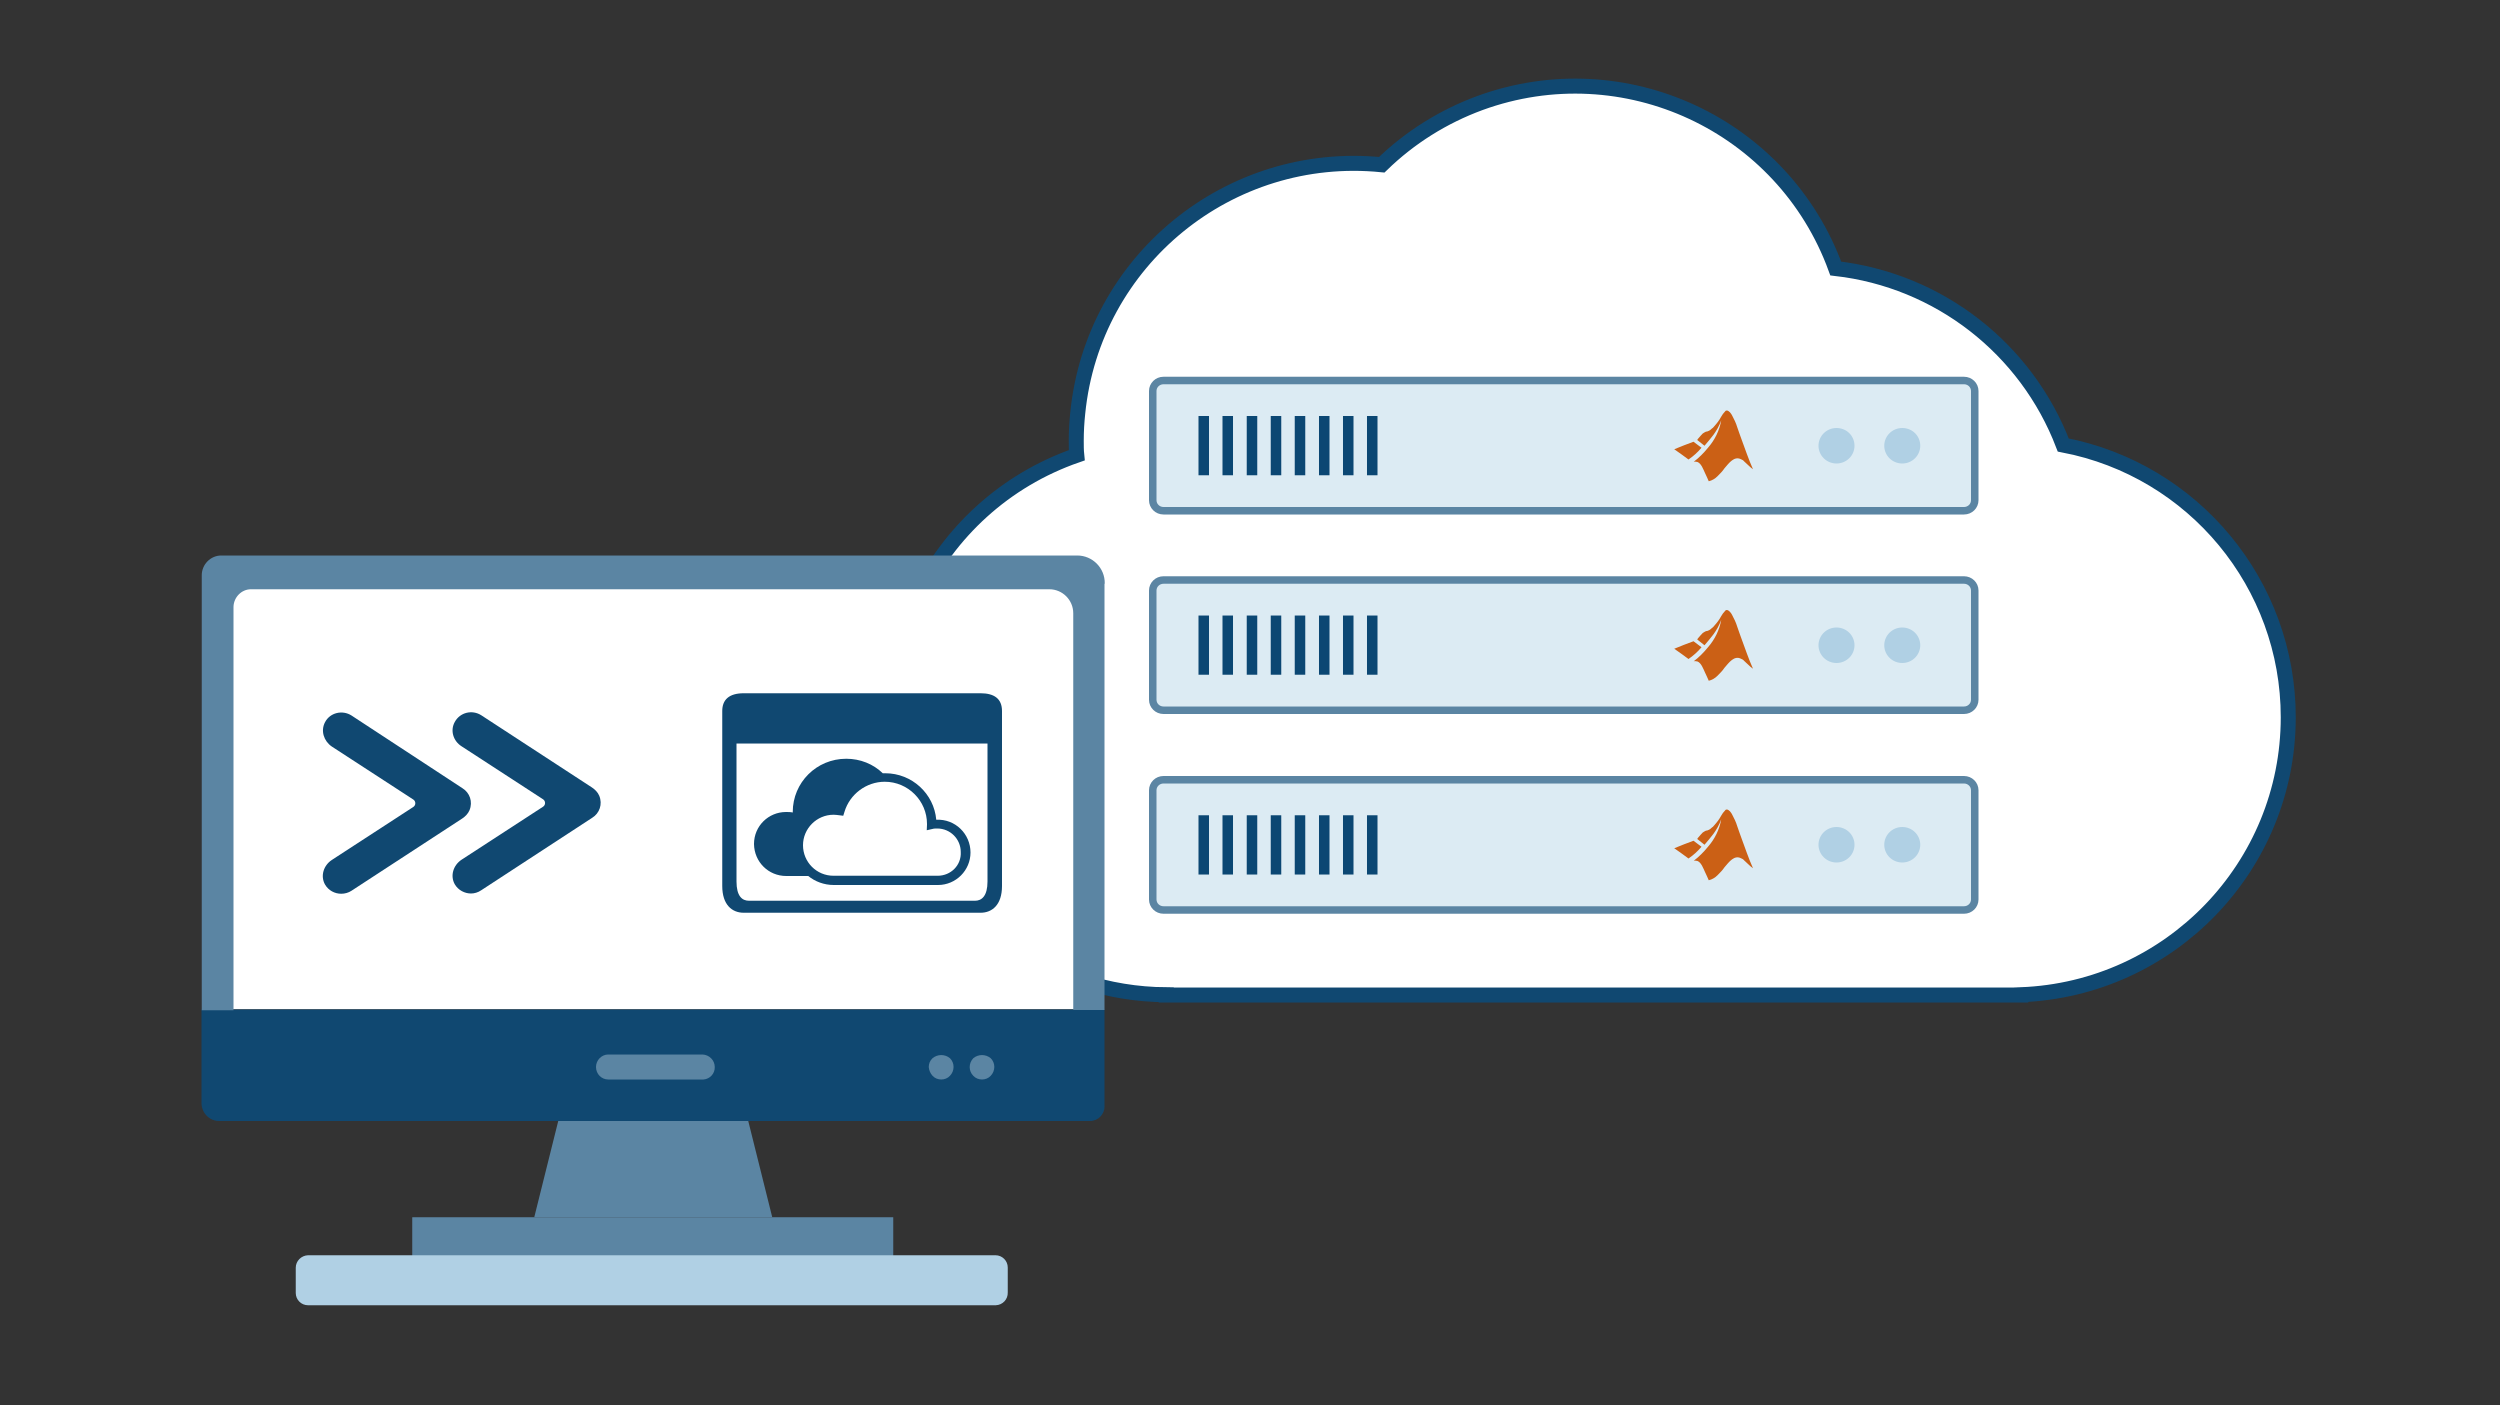 <?xml version="1.0" encoding="utf-8"?>
<!-- Generator: Adobe Illustrator 28.1.0, SVG Export Plug-In . SVG Version: 6.00 Build 0)  -->
<svg version="1.1" xmlns="http://www.w3.org/2000/svg" xmlns:xlink="http://www.w3.org/1999/xlink" x="0px" y="0px" width="1000px"
	 height="562px" viewBox="0 0 1000 562" style="enable-background:new 0 0 1000 562;" xml:space="preserve">
<rect x="0" y="0" width="1000" height="562" fill="#333333" stroke="none"/>
<style type="text/css">
	.st0{fill:#FFFFFF;stroke:#104871;stroke-width:6;stroke-miterlimit:10;}
	.st1{fill:#DCEBF3;stroke:#5B85A3;stroke-width:3;stroke-miterlimit:10;}
	.st2{fill:#B0D0E4;}
	.st3{fill:none;stroke:#0B4773;stroke-width:4.207;stroke-linejoin:round;}
	.st4{fill:#CB6015;}
	.st5{fill:#FFFFFF;}
	.st6{fill:#104871;}
	.st7{fill:#5B85A3;}
</style>
<g id="cloud">
	<g transform="translate(-968 -136)">
		<g>
			<g>
				<g>
					<g>
						<path class="st0" d="M1883.3,422.9c0-53.2-37.8-98.9-90-108.9c-14.8-38.7-49.9-65.9-91-70.6c-21-57.6-84.7-87.2-142.3-66.2
							c-14.7,5.4-28.1,13.8-39.3,24.7c-61-6.1-115.5,38.3-121.6,99.3c-0.4,3.7-0.6,7.4-0.6,11.1c0,2,0,3.9,0.2,5.8
							c-57.9,20.1-88.4,83.4-68.3,141.3c15.4,44.4,57.1,74.2,104.1,74.5v0.1h341.8v-0.1C1836,531.6,1883.3,482.6,1883.3,422.9z"/>
					</g>
				</g>
			</g>
		</g>
	</g>
</g>
<g id="Layer_5">
</g>
<g id="Layer_2">
	<g>
		<g>
			<g>
				<g>
					<g>
						<path class="st1" d="M785.6,152.2c2.4,0,4.3,1.9,4.3,4.2v43.7c0,2.3-1.9,4.2-4.3,4.2H465.4c-2.4,0-4.3-1.9-4.3-4.2v-43.7
							c0-2.3,1.9-4.2,4.3-4.2H785.6z"/>
						<path class="st2" d="M768.1,178.3c0,3.9-3.2,7.1-7.2,7.1c-4,0-7.2-3.2-7.2-7.1c0-3.9,3.2-7.1,7.2-7.1
							C764.9,171.2,768.1,174.3,768.1,178.3z"/>
						<path class="st3" d="M481.5,166.4v23.7"/>
						<path class="st3" d="M510.4,166.4v23.7"/>
						<path class="st3" d="M500.8,166.4v23.7"/>
						<path class="st3" d="M491.1,166.4v23.7"/>
						<path class="st3" d="M520,166.4v23.7"/>
						<path class="st3" d="M548.9,166.4v23.7"/>
						<path class="st3" d="M539.3,166.4v23.7"/>
						<path class="st3" d="M529.7,166.4v23.7"/>
						<path class="st2" d="M741.8,178.3c0,3.9-3.2,7.1-7.2,7.1c-4,0-7.2-3.2-7.2-7.1c0-3.9,3.2-7.1,7.2-7.1
							C738.6,171.2,741.8,174.3,741.8,178.3z"/>
					</g>
				</g>
			</g>
		</g>
		<g>
			<path class="st4" d="M675.4,183.8c-1.5-1.1-3.5-2.6-5.7-4.1c2.6-1.1,5-2,7.7-3l3.2,2.4C679.1,180.9,677.3,182.5,675.4,183.8z
				 M696.6,175.7c-0.6-1.5-1.1-3.2-1.7-4.8c-0.5-1.7-1.3-3.3-2.1-4.8c-0.3-0.6-1.2-1.9-2.1-1.9c-0.2,0-0.5,0.1-0.6,0.3
				c-0.7,0.7-1.2,1.4-1.7,2.3c-0.7,1.3-1.6,2.5-2.6,3.6c-0.3,0.3-0.6,0.8-0.9,0.9c-0.5,0.5-1.1,1-1.8,1.2c-0.2,0.1-0.4,0.2-0.6,0.1
				c-0.5,0.2-0.9,0.5-1.4,0.8c-0.6,0.6-1.2,1.3-1.8,2c-0.2,0.2-0.3,0.4-0.4,0.6l2.9,2.3c2.3-2.8,4.9-5.3,6.7-10.2
				c-0.7,4.1-2.6,7.9-5.3,11c-1.7,2.1-3.6,4-5.7,5.6c0.5-0.1,1.1,0,1.5,0.1c1.5,0.6,2.3,2.9,3,4.4c0.5,1.1,1.1,2.3,1.5,3.3
				c1.3-0.3,2.5-1,3.5-2c1-1,2-2,2.8-3.2c1.8-2.1,3.9-5,6.6-3.6c0.5,0.2,0.9,0.4,1.2,0.8c0.6,0.5,0.9,0.9,1.5,1.4
				c0.7,0.7,1.4,1.3,2.1,1.8C699.4,183.7,698.1,179.7,696.6,175.7z"/>
		</g>
	</g>
	<g>
		<g>
			<g>
				<g>
					<g>
						<path class="st1" d="M785.6,232c2.4,0,4.3,1.9,4.3,4.2v43.7c0,2.3-1.9,4.2-4.3,4.2H465.4c-2.4,0-4.3-1.9-4.3-4.2v-43.7
							c0-2.3,1.9-4.2,4.3-4.2H785.6z"/>
						<path class="st2" d="M768.1,258.1c0,3.9-3.2,7.1-7.2,7.1c-4,0-7.2-3.2-7.2-7.1c0-3.9,3.2-7.1,7.2-7.1
							C764.9,251,768.1,254.2,768.1,258.1z"/>
						<path class="st3" d="M481.5,246.2v23.7"/>
						<path class="st3" d="M510.4,246.2v23.7"/>
						<path class="st3" d="M500.8,246.2v23.7"/>
						<path class="st3" d="M491.1,246.2v23.7"/>
						<path class="st3" d="M520,246.2v23.7"/>
						<path class="st3" d="M548.9,246.2v23.7"/>
						<path class="st3" d="M539.3,246.2v23.7"/>
						<path class="st3" d="M529.7,246.2v23.7"/>
						<path class="st2" d="M741.8,258.1c0,3.9-3.2,7.1-7.2,7.1c-4,0-7.2-3.2-7.2-7.1c0-3.9,3.2-7.1,7.2-7.1
							C738.6,251,741.8,254.2,741.8,258.1z"/>
					</g>
				</g>
			</g>
		</g>
		<g>
			<path class="st4" d="M675.4,263.6c-1.5-1.1-3.5-2.6-5.7-4.1c2.6-1.1,5-2,7.7-3l3.2,2.4C679.1,260.7,677.3,262.3,675.4,263.6z
				 M696.6,255.5c-0.6-1.5-1.1-3.2-1.7-4.8c-0.5-1.7-1.3-3.3-2.1-4.8c-0.3-0.6-1.2-1.9-2.1-1.9c-0.2,0-0.5,0.1-0.6,0.3
				c-0.7,0.7-1.2,1.4-1.7,2.3c-0.7,1.3-1.6,2.5-2.6,3.6c-0.3,0.3-0.6,0.8-0.9,0.9c-0.5,0.5-1.1,1-1.8,1.2c-0.2,0.1-0.4,0.2-0.6,0.1
				c-0.5,0.2-0.9,0.5-1.4,0.8c-0.6,0.6-1.2,1.3-1.8,2c-0.2,0.2-0.3,0.4-0.4,0.6l2.9,2.3c2.3-2.8,4.9-5.3,6.7-10.2
				c-0.7,4.1-2.6,7.9-5.3,11c-1.7,2.1-3.6,4-5.7,5.6c0.5-0.1,1.1,0,1.5,0.1c1.5,0.6,2.3,2.9,3,4.4c0.5,1.1,1.1,2.3,1.5,3.3
				c1.3-0.3,2.5-1,3.5-2c1-1,2-2,2.8-3.2c1.8-2.1,3.9-5,6.6-3.6c0.5,0.2,0.9,0.4,1.2,0.8c0.6,0.5,0.9,0.9,1.5,1.4
				c0.7,0.7,1.4,1.3,2.1,1.8C699.4,263.5,698.1,259.5,696.6,255.5z"/>
		</g>
	</g>
	<g>
		<g>
			<g>
				<g>
					<g>
						<path class="st1" d="M785.6,311.9c2.4,0,4.3,1.9,4.3,4.2v43.7c0,2.3-1.9,4.2-4.3,4.2H465.4c-2.4,0-4.3-1.9-4.3-4.2v-43.7
							c0-2.3,1.9-4.2,4.3-4.2H785.6z"/>
						<path class="st2" d="M768.1,337.9c0,3.9-3.2,7.1-7.2,7.1c-4,0-7.2-3.2-7.2-7.1c0-3.9,3.2-7.1,7.2-7.1
							C764.9,330.8,768.1,334,768.1,337.9z"/>
						<path class="st3" d="M481.5,326.1v23.7"/>
						<path class="st3" d="M510.4,326.1v23.7"/>
						<path class="st3" d="M500.8,326.1v23.7"/>
						<path class="st3" d="M491.1,326.1v23.7"/>
						<path class="st3" d="M520,326.1v23.7"/>
						<path class="st3" d="M548.9,326.1v23.7"/>
						<path class="st3" d="M539.3,326.1v23.7"/>
						<path class="st3" d="M529.7,326.1v23.7"/>
						<path class="st2" d="M741.8,337.9c0,3.9-3.2,7.1-7.2,7.1c-4,0-7.2-3.2-7.2-7.1c0-3.9,3.2-7.1,7.2-7.1
							C738.6,330.8,741.8,334,741.8,337.9z"/>
					</g>
				</g>
			</g>
		</g>
		<g>
			<path class="st4" d="M675.4,343.4c-1.5-1.1-3.5-2.6-5.7-4.1c2.6-1.1,5-2,7.7-3l3.2,2.4C679.1,340.5,677.3,342.1,675.4,343.4z
				 M696.6,335.3c-0.6-1.5-1.1-3.2-1.7-4.8c-0.5-1.7-1.3-3.3-2.1-4.8c-0.3-0.6-1.2-1.9-2.1-1.9c-0.2,0-0.5,0.1-0.6,0.3
				c-0.7,0.7-1.2,1.4-1.7,2.3c-0.7,1.3-1.6,2.5-2.6,3.6c-0.3,0.3-0.6,0.8-0.9,0.9c-0.5,0.5-1.1,1-1.8,1.2c-0.2,0.1-0.4,0.2-0.6,0.1
				c-0.5,0.2-0.9,0.5-1.4,0.8c-0.6,0.6-1.2,1.3-1.8,2c-0.2,0.2-0.3,0.4-0.4,0.6l2.9,2.3c2.3-2.8,4.9-5.3,6.7-10.2
				c-0.7,4.1-2.6,7.9-5.3,11c-1.7,2.1-3.6,4-5.7,5.6c0.5-0.1,1.1,0,1.5,0.1c1.5,0.6,2.3,2.9,3,4.4c0.5,1.1,1.1,2.3,1.5,3.3
				c1.3-0.3,2.5-1,3.5-2c1-1,2-2,2.8-3.2c1.8-2.1,3.9-5,6.6-3.6c0.5,0.2,0.9,0.4,1.2,0.8c0.6,0.5,0.9,0.9,1.5,1.4
				c0.7,0.7,1.4,1.3,2.1,1.8C699.4,343.3,698.1,339.3,696.6,335.3z"/>
		</g>
	</g>
</g>
<g id="Layer_1">
	<g>
		<g>
			<g>
				<g>
					<g>
						<path class="st5" d="M403.5,231H274.3h-182v172.7h26.4h129.5h183.2V231H403.5z"/>
						<path class="st6" d="M441.8,403.8v38.8c0,3.2-2.6,5.8-5.8,5.8H87.6c-3.8,0-6.9-3.2-7-7v-37.6H441.8z"/>
						<path class="st7" d="M441.8,233.6v170.4h-12.5V245.3c0-5.3-4.3-9.6-9.6-9.6H100.4c-3.8,0-6.9,3.2-7,7v161.4H80.7V230.1
							c0-4.3,3.5-7.9,7.8-7.9c0,0,0,0,0.1,0h342.3c6.1,0,11.1,5,11,11.2C441.8,233.5,441.8,233.6,441.8,233.6z"/>
						<path class="st7" d="M357.3,486.9v17.8H164.9v-17.8h48.8h95.2H357.3z"/>
						<path class="st7" d="M299.3,448.4l9.6,38.5h-95.2l9.6-38.5H299.3z"/>
						<path class="st7" d="M281,431.8h-37.7c-2.7,0-4.9-2.2-4.9-5c0-2.7,2.2-5,4.9-5H281c2.7,0.1,4.9,2.3,4.9,5
							c0.1,2.6-1.9,4.8-4.5,5C281.3,431.8,281.1,431.8,281,431.8z"/>
						<path class="st7" d="M376.5,431.8c-1.3,0-2.6-0.5-3.5-1.5c-0.9-1-1.4-2.2-1.5-3.5c0-1.3,0.5-2.6,1.5-3.5c2-1.7,5-1.7,7,0
							c1.9,1.9,1.9,5,0,7c0,0,0,0,0,0C379.1,431.3,377.8,431.8,376.5,431.8z"/>
						<path class="st7" d="M392.8,431.8c-1.3,0-2.6-0.5-3.5-1.5c-1.9-1.9-1.9-5,0-7c0,0,0,0,0,0c2-1.7,5-1.7,7,0c1.9,1.9,1.9,5,0,7
							c0,0,0,0,0,0C395.4,431.3,394.1,431.8,392.8,431.8z"/>
						<path class="st2" d="M398,522.1H123.2c-2.7,0-4.9-2.2-4.9-4.9c0,0,0,0,0-0.1v-10c0-2.7,2.2-4.9,4.9-5c0,0,0,0,0.1,0h274.9
							c2.7,0,4.9,2.2,4.9,4.9c0,0,0,0,0,0.1v9.9c0.1,2.7-2,5-4.8,5.1C398.3,522.1,398.1,522.1,398,522.1z"/>
					</g>
				</g>
			</g>
		</g>
		<g>
			<g id="svg-icon_00000049206327718910228610000000991303373453116587_">
				<path class="st6" d="M374.5,327.9c-0.9-10.4-9.7-18.6-20.4-18.6c-0.4,0-0.6,0-1,0c-3.8-3.7-9-5.8-14.6-5.8
					c-11.9,0-21.4,9.5-21.4,21.3c0,0.1,0,0.2,0,0.2c-0.9-0.2-1.8-0.2-2.7-0.2c-7,0-12.8,5.6-12.8,12.8c0.1,7.2,5.8,12.8,12.9,12.8
					h8.8c2.7,2.2,6.3,3.6,10.2,3.6h41.7c7.2,0,13-5.9,13-13C388.2,333.6,382.1,327.5,374.5,327.9z M375.1,350.3h-41.7
					c-6.8,0-12.2-5.5-12.2-12.2s5.5-12.2,12.2-12.2c0.7,0,1.5,0.1,2.3,0.2l1.6,0.2l0.5-1.6c2.1-7,8.7-12,16.1-12
					c9.3,0,16.9,7.6,16.9,16.9c0,0.1,0,0.2,0,0.2l-0.1,2.3l2.2-0.5c0.6-0.2,1.4-0.2,2-0.2c5.2,0,9.4,4.2,9.4,9.4
					C384.6,346.1,380.3,350.3,375.1,350.3z"/>
			</g>
			<g id="svg-icon_00000030464308729683400280000013376195576426756267_">
				<path class="st6" d="M392.2,277.3h-94.7c-5.9,0-8.6,2.6-8.6,7.1v70c0,7.5,3.9,10.7,8.6,10.7h94.7c4.7,0,8.6-3.2,8.6-10.7v-70
					C400.8,279.5,397.7,277.3,392.2,277.3z M395,352.6c0,5.8-2.3,7.7-5,7.7h-90.4c-2.8,0-5-1.9-5-7.7v-55.2H395V352.6z"/>
			</g>
		</g>
		<g id="svg-icon_00000183234546239567695400000016636152179795220667_">
			<path class="st6" d="M136.5,357.5c1.4,0,2.9-0.4,4.1-1.2l44.3-28.9c1.2-0.8,2.3-1.9,2.9-3.3c1.4-3.4,0.1-7-2.8-8.8l-44.4-29.1
				c-3.6-2.3-8.6-1.2-10.6,2.7c-1.8,3.4-0.5,7.5,2.7,9.7l32.6,21.2c1.1,0.7,1.1,2.3,0,3l-32.6,21.2c-3.3,2.2-4.6,6.4-2.7,9.8
				C131.4,356.2,133.9,357.5,136.5,357.5z"/>
			<path class="st6" d="M188.4,357.4c-2.5,0-5.1-1.3-6.5-3.7c-1.9-3.4-0.6-7.6,2.7-9.8l32.6-21.2c1.1-0.7,1.1-2.3,0-3l-32.6-21.2
				c-3.3-2.1-4.6-6.3-2.7-9.7c2.1-3.9,7-5,10.6-2.7l44.3,28.9c1.2,0.8,2.3,1.9,2.9,3.3c1.4,3.4,0.1,7-2.8,8.8l-44.4,29
				C191.2,357,189.7,357.4,188.4,357.4z"/>
		</g>
	</g>
	<g>
	</g>
</g>
</svg>

